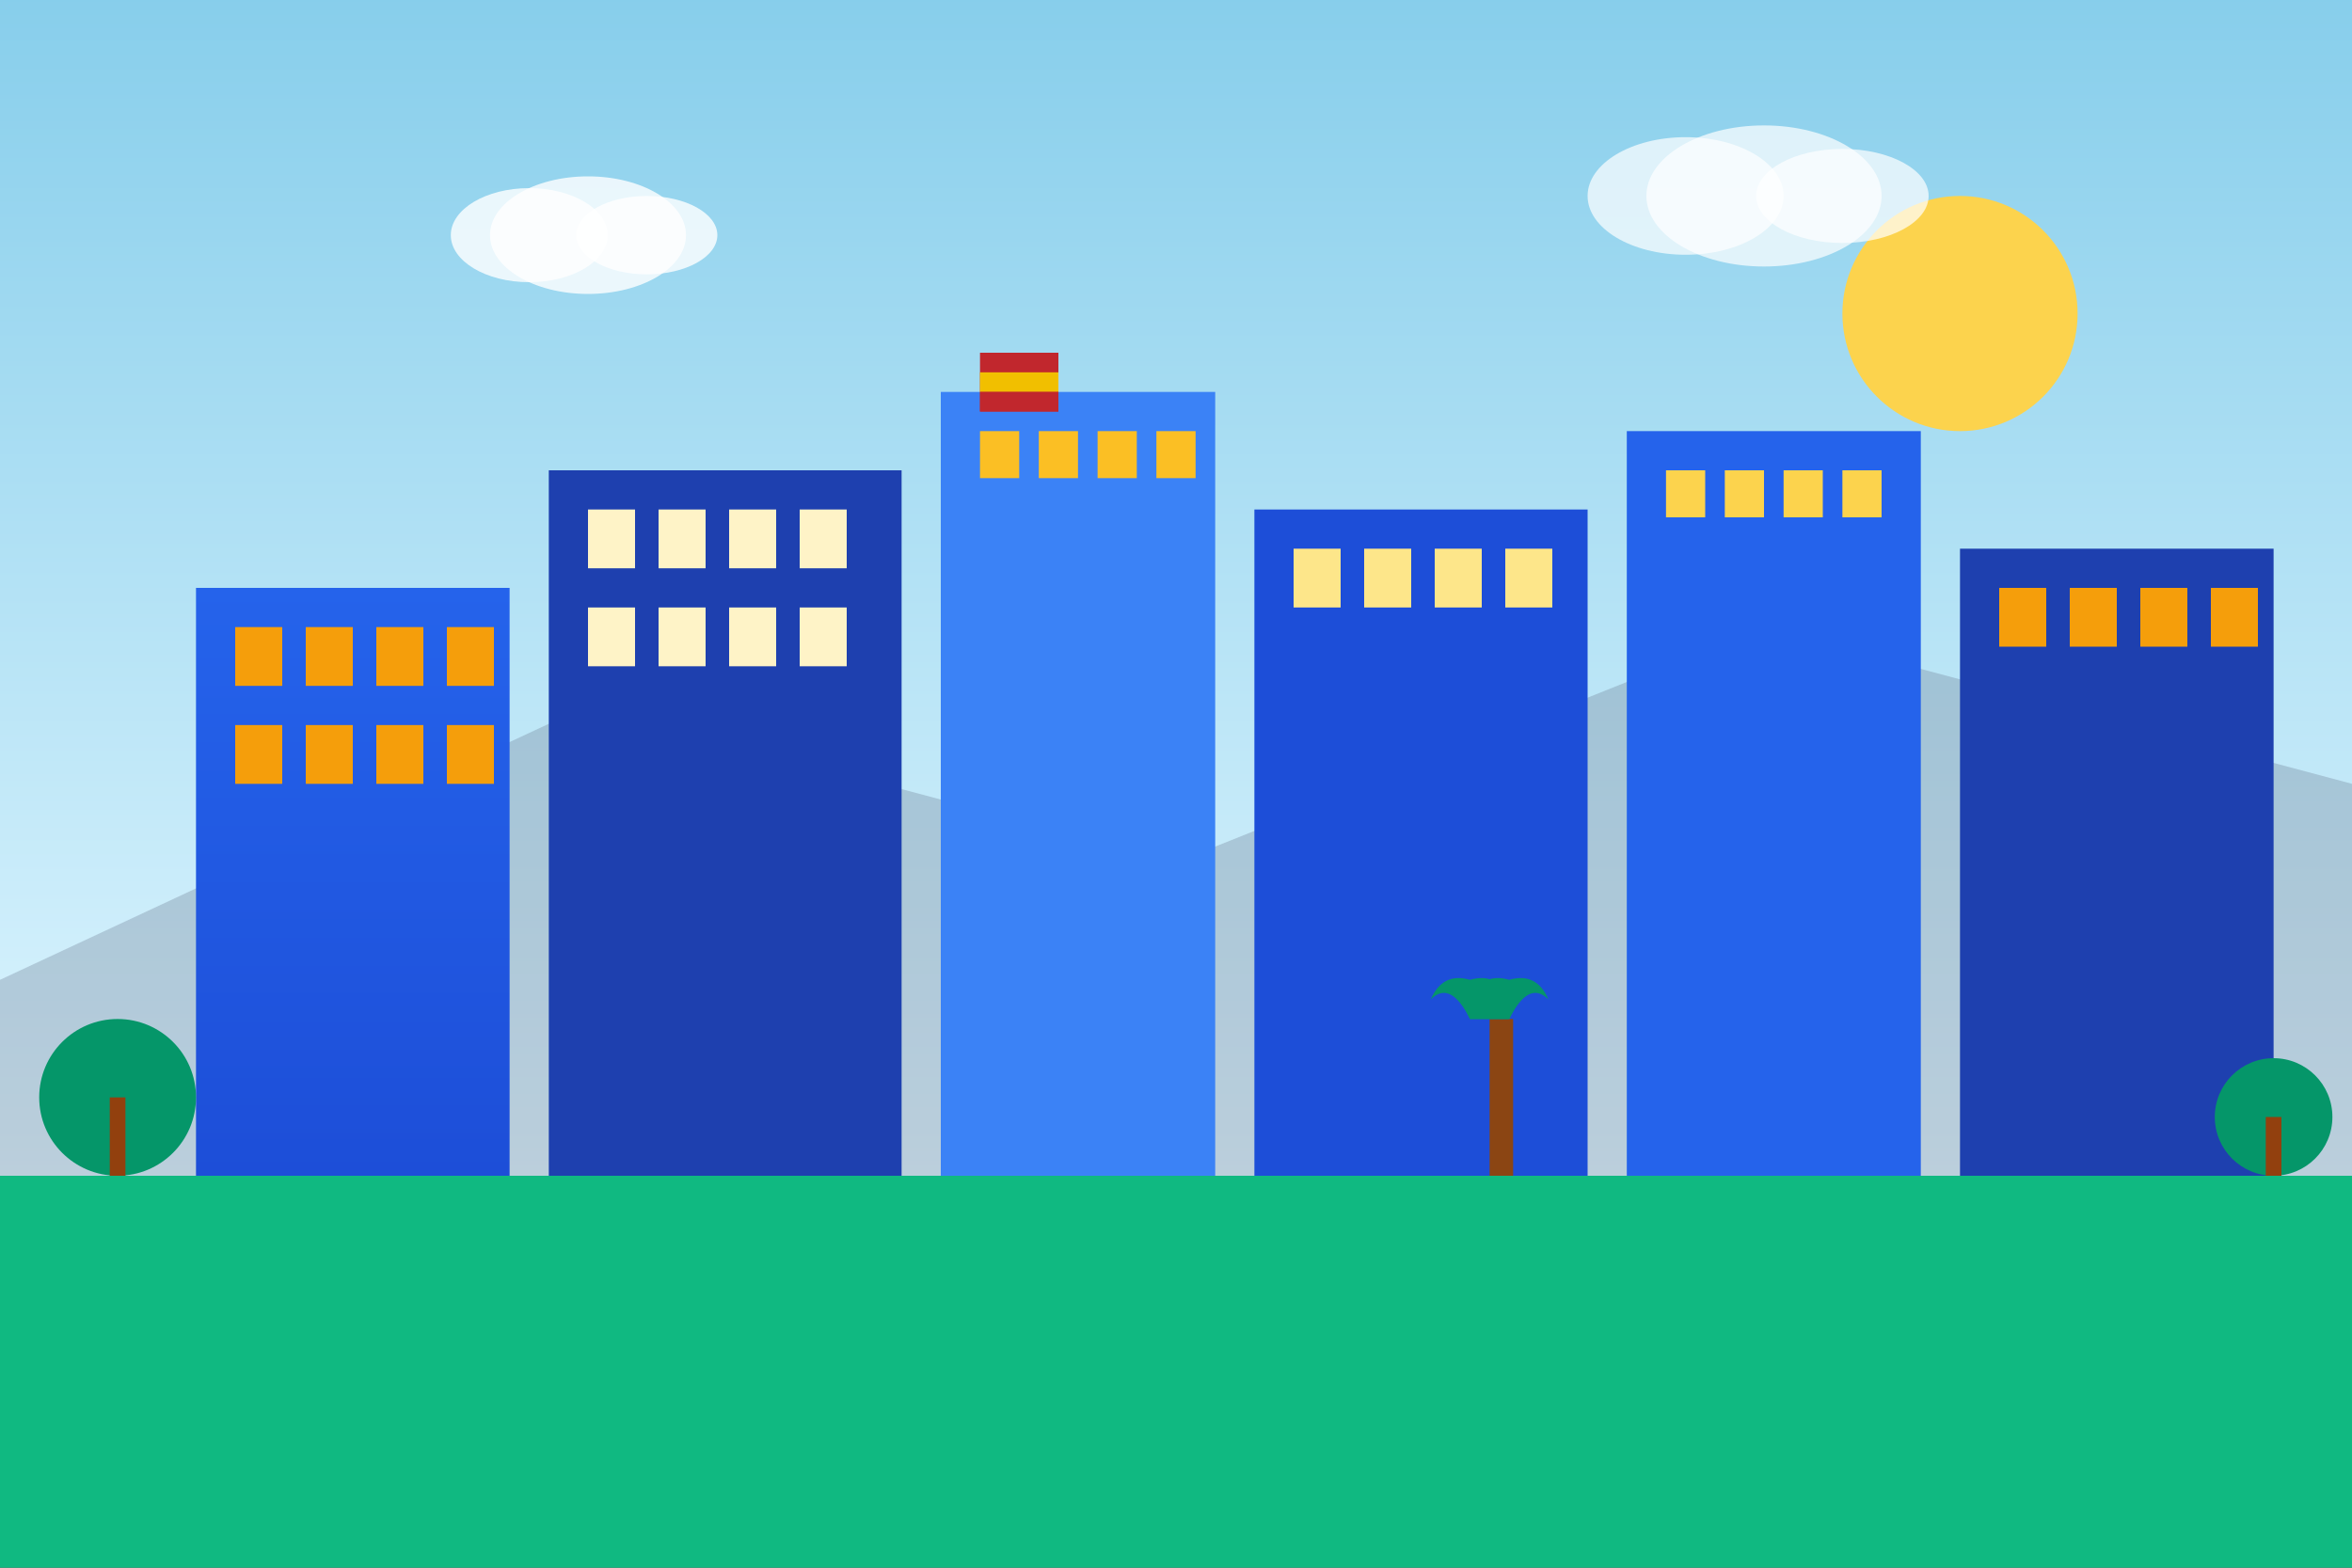 <svg width="600" height="400" viewBox="0 0 600 400" fill="none" xmlns="http://www.w3.org/2000/svg">
  <rect x="0" y="0" width="600" height="400" fill="#333333" stroke="none"/>
  <defs>
    <linearGradient id="skyGradient" x1="0%" y1="0%" x2="0%" y2="100%">
      <stop offset="0%" style="stop-color:#87CEEB;stop-opacity:1" />
      <stop offset="100%" style="stop-color:#E0F6FF;stop-opacity:1" />
    </linearGradient>
    <linearGradient id="buildingGradient" x1="0%" y1="0%" x2="0%" y2="100%">
      <stop offset="0%" style="stop-color:#2563EB;stop-opacity:1" />
      <stop offset="100%" style="stop-color:#1D4ED8;stop-opacity:1" />
    </linearGradient>
  </defs>
  
  <!-- Sky background -->
  <rect width="600" height="300" fill="url(#skyGradient)"/>
  
  <!-- Ground -->
  <rect y="300" width="600" height="100" fill="#10B981"/>
  
  <!-- Mountains in background -->
  <polygon points="0,250 150,180 300,220 450,160 600,200 600,300 0,300" fill="#64748B" opacity="0.3"/>
  
  <!-- Main building complex -->
  <!-- Building 1 -->
  <rect x="50" y="150" width="80" height="150" fill="url(#buildingGradient)"/>
  <rect x="60" y="160" width="12" height="15" fill="#F59E0B"/>
  <rect x="78" y="160" width="12" height="15" fill="#F59E0B"/>
  <rect x="96" y="160" width="12" height="15" fill="#F59E0B"/>
  <rect x="114" y="160" width="12" height="15" fill="#F59E0B"/>
  
  <rect x="60" y="185" width="12" height="15" fill="#F59E0B"/>
  <rect x="78" y="185" width="12" height="15" fill="#F59E0B"/>
  <rect x="96" y="185" width="12" height="15" fill="#F59E0B"/>
  <rect x="114" y="185" width="12" height="15" fill="#F59E0B"/>
  
  <!-- Building 2 -->
  <rect x="140" y="120" width="90" height="180" fill="#1E40AF"/>
  <rect x="150" y="130" width="12" height="15" fill="#FEF3C7"/>
  <rect x="168" y="130" width="12" height="15" fill="#FEF3C7"/>
  <rect x="186" y="130" width="12" height="15" fill="#FEF3C7"/>
  <rect x="204" y="130" width="12" height="15" fill="#FEF3C7"/>
  
  <rect x="150" y="155" width="12" height="15" fill="#FEF3C7"/>
  <rect x="168" y="155" width="12" height="15" fill="#FEF3C7"/>
  <rect x="186" y="155" width="12" height="15" fill="#FEF3C7"/>
  <rect x="204" y="155" width="12" height="15" fill="#FEF3C7"/>
  
  <!-- Building 3 -->
  <rect x="240" y="100" width="70" height="200" fill="#3B82F6"/>
  <rect x="250" y="110" width="10" height="12" fill="#FBBF24"/>
  <rect x="265" y="110" width="10" height="12" fill="#FBBF24"/>
  <rect x="280" y="110" width="10" height="12" fill="#FBBF24"/>
  <rect x="295" y="110" width="10" height="12" fill="#FBBF24"/>
  
  <!-- Building 4 -->
  <rect x="320" y="130" width="85" height="170" fill="#1D4ED8"/>
  <rect x="330" y="140" width="12" height="15" fill="#FDE68A"/>
  <rect x="348" y="140" width="12" height="15" fill="#FDE68A"/>
  <rect x="366" y="140" width="12" height="15" fill="#FDE68A"/>
  <rect x="384" y="140" width="12" height="15" fill="#FDE68A"/>
  
  <!-- Building 5 -->
  <rect x="415" y="110" width="75" height="190" fill="#2563EB"/>
  <rect x="425" y="120" width="10" height="12" fill="#FCD34D"/>
  <rect x="440" y="120" width="10" height="12" fill="#FCD34D"/>
  <rect x="455" y="120" width="10" height="12" fill="#FCD34D"/>
  <rect x="470" y="120" width="10" height="12" fill="#FCD34D"/>
  
  <!-- Building 6 -->
  <rect x="500" y="140" width="80" height="160" fill="#1E40AF"/>
  <rect x="510" y="150" width="12" height="15" fill="#F59E0B"/>
  <rect x="528" y="150" width="12" height="15" fill="#F59E0B"/>
  <rect x="546" y="150" width="12" height="15" fill="#F59E0B"/>
  <rect x="564" y="150" width="12" height="15" fill="#F59E0B"/>
  
  <!-- Trees -->
  <circle cx="30" cy="280" r="20" fill="#059669"/>
  <rect x="28" y="280" width="4" height="20" fill="#92400E"/>
  
  <circle cx="580" cy="285" r="15" fill="#059669"/>
  <rect x="578" y="285" width="4" height="15" fill="#92400E"/>
  
  <!-- Sun -->
  <circle cx="500" cy="80" r="30" fill="#FCD34D"/>
  
  <!-- Clouds -->
  <ellipse cx="150" cy="60" rx="25" ry="15" fill="#FFFFFF" opacity="0.8"/>
  <ellipse cx="135" cy="60" rx="20" ry="12" fill="#FFFFFF" opacity="0.8"/>
  <ellipse cx="165" cy="60" rx="18" ry="10" fill="#FFFFFF" opacity="0.8"/>
  
  <ellipse cx="450" cy="50" rx="30" ry="18" fill="#FFFFFF" opacity="0.7"/>
  <ellipse cx="430" cy="50" rx="25" ry="15" fill="#FFFFFF" opacity="0.7"/>
  <ellipse cx="470" cy="50" rx="22" ry="12" fill="#FFFFFF" opacity="0.7"/>
  
  <!-- Spanish flag on building -->
  <rect x="250" y="90" width="20" height="15" fill="#C1272D"/>
  <rect x="250" y="95" width="20" height="5" fill="#F1BF00"/>
  <rect x="250" y="100" width="20" height="5" fill="#C1272D"/>
  
  <!-- Palm tree -->
  <rect x="380" y="260" width="6" height="40" fill="#8B4513"/>
  <path d="M375 260 Q370 250 365 255 Q368 248 375 250 Q382 248 385 255 Q390 250 385 260" fill="#059669"/>
  <path d="M385 260 Q390 250 395 255 Q392 248 385 250 Q378 248 375 255 Q370 250 375 260" fill="#059669"/>
</svg>
